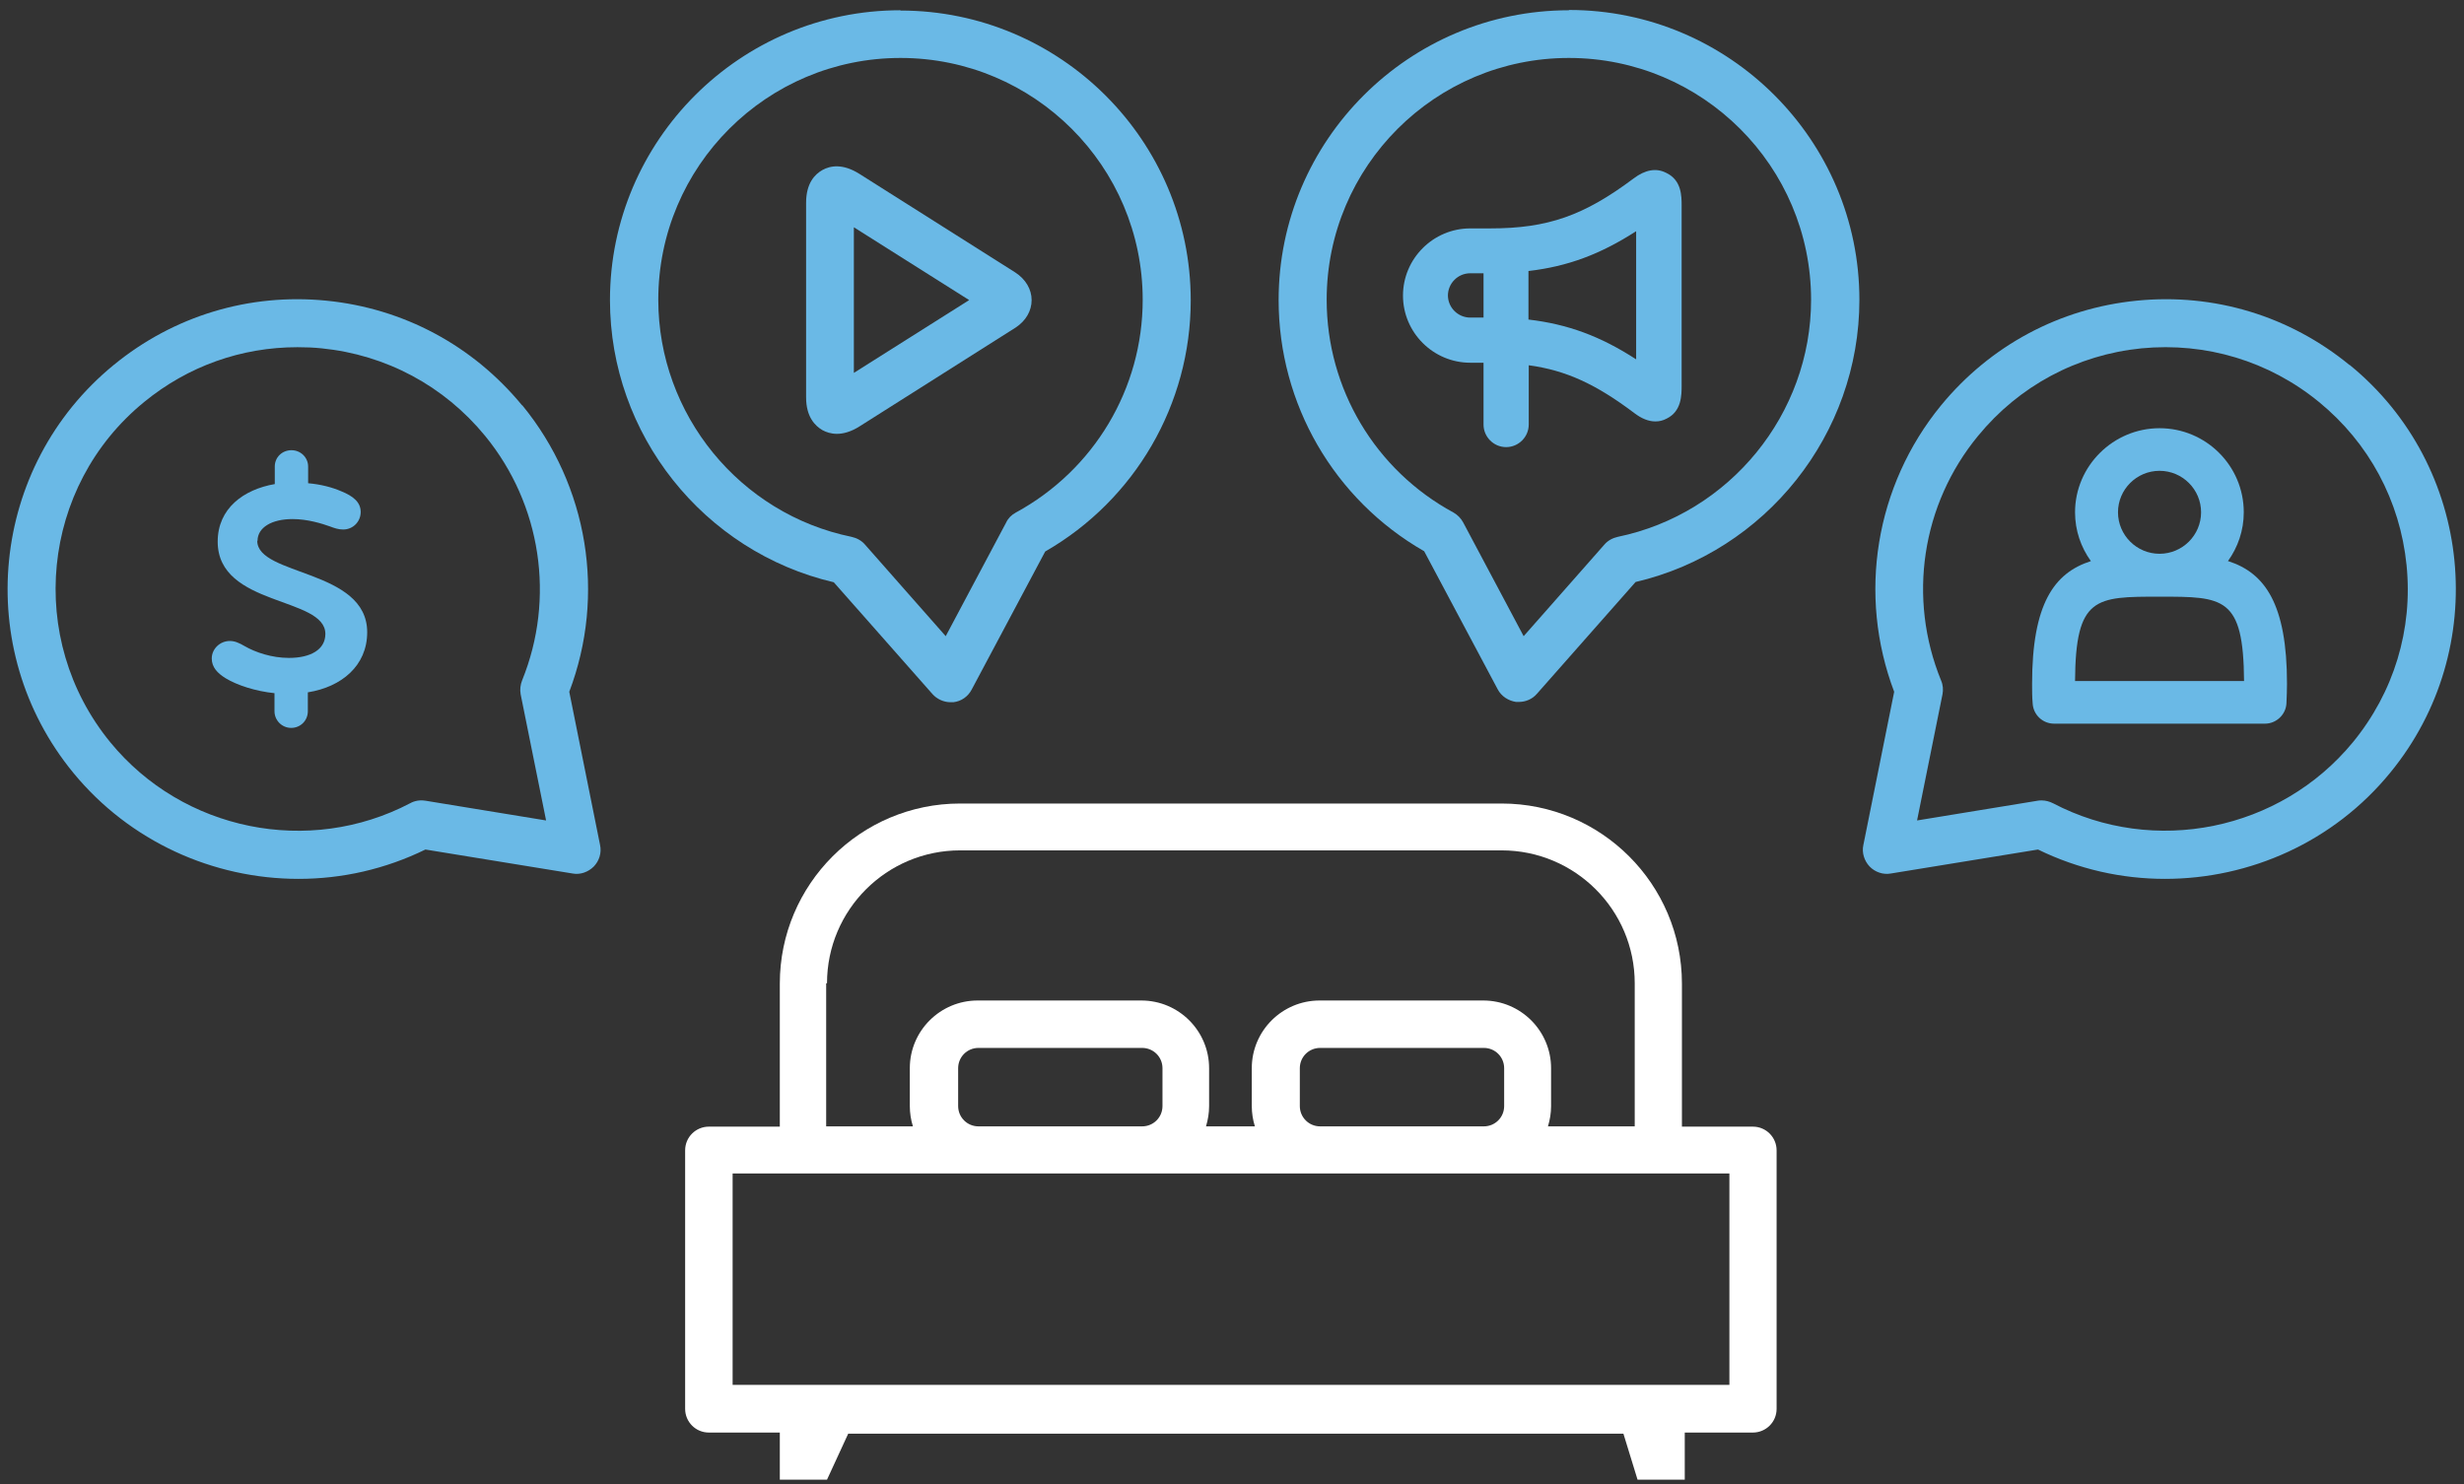 <svg width="234" height="141" viewBox="0 0 234 141" fill="none" xmlns="http://www.w3.org/2000/svg">
<rect x="0" y="0" width="234" height="141" fill="#333333" stroke="none"/>
<path d="M166.465 107.017H159.728V105.382V93.427C159.728 83.991 152.052 76.325 142.605 76.325H91.181C81.733 76.325 74.057 83.991 74.057 93.427V107.017H67.32C66.086 107.017 65.066 108.009 65.066 109.269V133.823C65.066 135.056 66.059 136.075 67.32 136.075H74.057V140.551H78.539L80.552 136.182H154.172L155.514 140.551H159.997V136.075H166.465C167.7 136.075 168.719 135.083 168.719 133.823V109.269C168.719 108.036 167.726 107.017 166.465 107.017ZM78.539 93.4C78.539 86.431 84.202 80.775 91.181 80.775H142.605C149.583 80.775 155.246 86.431 155.246 93.4V105.597V106.991H147.006C147.194 106.374 147.302 105.731 147.302 105.061V101.469C147.302 97.93 144.43 95.035 140.86 95.035H125.32C121.777 95.035 118.879 97.903 118.879 101.469V105.061C118.879 105.731 118.986 106.401 119.174 106.991H114.531C114.719 106.374 114.826 105.731 114.826 105.061V101.469C114.826 97.93 111.954 95.035 108.385 95.035H92.845C89.302 95.035 86.403 97.903 86.403 101.469V105.061C86.403 105.731 86.51 106.401 86.698 106.991H78.459V93.4H78.539ZM142.846 101.469V105.061C142.846 106.133 141.987 106.991 140.914 106.991H125.374C124.3 106.991 123.441 106.133 123.441 105.061V101.469C123.441 100.396 124.3 99.539 125.374 99.539H140.914C141.987 99.539 142.846 100.396 142.846 101.469ZM110.398 101.469V105.061C110.398 106.133 109.539 106.991 108.465 106.991H92.925C91.852 106.991 90.993 106.133 90.993 105.061V101.469C90.993 100.396 91.852 99.539 92.925 99.539H108.465C109.539 99.539 110.398 100.396 110.398 101.469ZM164.237 131.544H69.575V111.467H164.237V131.544Z" fill="white"/>
<path d="M96.414 25.877L81.626 16.522C80.015 15.503 78.834 15.744 78.11 16.146C77.385 16.549 76.553 17.406 76.553 19.256V37.752C76.553 39.601 77.412 40.459 78.11 40.861C78.459 41.049 78.915 41.21 79.479 41.21C80.069 41.21 80.821 41.022 81.653 40.486L96.468 31.104C97.434 30.461 97.971 29.523 97.971 28.504C97.971 27.485 97.407 26.52 96.414 25.877ZM81.089 35.42V21.588L92.039 28.504L81.089 35.42Z" fill="#6AB9E6"/>
<path d="M158.225 16.415C157.286 15.932 156.239 16.12 155.139 16.951C150.415 20.489 146.98 21.695 141.531 21.695H139.626C136.11 21.695 133.238 24.564 133.238 28.075C133.238 31.587 136.11 34.455 139.626 34.455H140.887V40.325C140.887 41.505 141.853 42.47 143.034 42.47C144.215 42.47 145.181 41.505 145.181 40.325V34.696C148.751 35.178 151.596 36.519 155.192 39.226C155.89 39.762 156.561 40.03 157.205 40.03C157.581 40.03 157.93 39.95 158.279 39.762C159.701 39.065 159.701 37.537 159.701 36.599V19.551C159.701 18.639 159.701 17.138 158.279 16.441L158.225 16.415ZM137.505 28.075C137.505 26.922 138.445 25.957 139.626 25.957H140.887V30.166H139.626C138.471 30.166 137.505 29.228 137.505 28.048V28.075ZM155.38 34.133C151.998 31.935 148.858 30.782 145.154 30.354V25.743C148.858 25.314 151.972 24.161 155.38 21.963V34.106V34.133Z" fill="#6AB9E6"/>
<path d="M211.582 53.299C212.521 51.986 213.085 50.404 213.085 48.662C213.085 44.239 209.488 40.674 205.087 40.674C200.685 40.674 197.062 44.266 197.062 48.662C197.062 50.404 197.625 51.986 198.565 53.299C195.049 54.425 192.982 57.4 192.982 64.959C192.982 65.576 192.982 66.219 193.036 66.809C193.09 67.881 193.975 68.739 195.076 68.739H215.098C216.171 68.739 217.084 67.881 217.138 66.809C217.164 66.192 217.191 65.576 217.191 64.959C217.191 57.373 215.098 54.425 211.609 53.299H211.582ZM201.141 48.662C201.141 46.49 202.913 44.721 205.087 44.721C207.261 44.721 209.032 46.49 209.032 48.662C209.032 50.833 207.261 52.602 205.087 52.602C202.913 52.602 201.141 50.833 201.141 48.662ZM197.062 64.691C197.115 56.676 198.994 56.676 205.087 56.676C211.179 56.676 213.058 56.676 213.112 64.691H197.062Z" fill="#6AB9E6"/>
<path d="M85.491 0.975C70.3 0.975 57.927 13.332 57.927 28.504C57.927 41.263 66.811 52.414 79.183 55.309L88.55 65.924C88.98 66.407 89.624 66.702 90.268 66.702C90.349 66.702 90.456 66.702 90.536 66.702C91.288 66.621 91.932 66.166 92.281 65.496L99.259 52.388C107.794 47.482 113.081 38.395 113.081 28.531C113.081 13.359 100.709 1.001 85.517 1.001L85.491 0.975ZM96.468 48.688C96.065 48.903 95.743 49.225 95.555 49.627L89.812 60.429L82.136 51.718C81.814 51.342 81.357 51.101 80.874 50.994C70.246 48.822 62.516 39.36 62.516 28.477C62.516 15.798 72.823 5.505 85.517 5.505C98.213 5.505 108.519 15.798 108.519 28.477C108.519 36.921 103.902 44.641 96.468 48.688Z" fill="#6AB9E6"/>
<path d="M148.992 0.975C133.801 0.975 121.428 13.332 121.428 28.504C121.428 38.368 126.689 47.455 135.251 52.361L142.229 65.469C142.578 66.139 143.249 66.568 143.974 66.675C144.054 66.675 144.161 66.675 144.242 66.675C144.886 66.675 145.53 66.407 145.96 65.898L155.327 55.283C167.699 52.388 176.583 41.236 176.583 28.477C176.583 13.305 164.21 0.948 149.019 0.948L148.992 0.975ZM153.636 50.994C153.153 51.101 152.696 51.342 152.374 51.718L144.698 60.429L138.955 49.627C138.74 49.225 138.418 48.903 138.042 48.688C130.608 44.668 125.991 36.921 125.991 28.477C125.991 15.798 136.297 5.505 148.992 5.505C161.687 5.505 171.994 15.798 171.994 28.477C171.994 39.333 164.264 48.796 153.636 50.994Z" fill="#6AB9E6"/>
<path d="M223.123 34.669C217.433 30.005 210.267 27.834 202.94 28.558C195.612 29.281 189.01 32.819 184.34 38.502C178.086 46.142 176.395 56.489 179.885 65.71L176.959 80.265C176.798 80.989 177.04 81.766 177.55 82.303C178.06 82.839 178.838 83.107 179.563 82.973L193.546 80.694C197.384 82.571 201.517 83.482 205.597 83.482C213.675 83.482 221.62 79.971 226.988 73.403C236.623 61.662 234.905 44.266 223.15 34.669H223.123ZM223.445 70.508C216.547 78.898 204.577 81.338 194.968 76.298C194.646 76.137 194.27 76.03 193.895 76.03C193.761 76.03 193.653 76.03 193.519 76.057L182.059 77.933L184.474 65.951C184.555 65.522 184.528 65.067 184.34 64.638C181.146 56.81 182.488 47.911 187.856 41.397C191.748 36.653 197.25 33.704 203.369 33.088C209.488 32.498 215.474 34.294 220.224 38.181C224.975 42.068 227.927 47.563 228.544 53.674C229.162 59.786 227.337 65.764 223.445 70.508Z" fill="#6AB9E6"/>
<path d="M49.58 38.502C44.91 32.819 38.307 29.281 30.98 28.558C23.653 27.834 16.487 30.005 10.797 34.669C-0.959 44.292 -2.677 61.662 6.959 73.403C12.327 79.944 20.271 83.482 28.35 83.482C32.456 83.482 36.562 82.571 40.401 80.694L54.384 82.973C55.108 83.107 55.86 82.839 56.397 82.303C56.907 81.766 57.148 81.016 56.987 80.265L54.062 65.71C57.551 56.516 55.86 46.142 49.606 38.502H49.58ZM40.374 76.057C39.891 75.977 39.381 76.057 38.951 76.298C29.343 81.338 17.372 78.925 10.475 70.508C2.45 60.697 3.872 46.196 13.695 38.181C17.855 34.776 22.928 32.98 28.242 32.98C29.021 32.98 29.772 33.007 30.55 33.088C36.67 33.704 42.172 36.653 46.064 41.397C51.405 47.911 52.747 56.837 49.58 64.638C49.419 65.04 49.365 65.496 49.445 65.951L51.861 77.933L40.401 76.057H40.374Z" fill="#6AB9E6"/>
<path d="M24.458 51.369C24.458 50.109 25.8 49.305 27.786 49.305C29.209 49.305 30.577 49.734 31.329 50.002C31.758 50.163 32.134 50.297 32.59 50.297C33.53 50.297 34.254 49.546 34.254 48.635C34.254 47.723 33.583 47.134 32.376 46.651C31.57 46.303 30.497 46.008 29.262 45.901V44.319C29.262 43.461 28.564 42.764 27.679 42.764C26.793 42.764 26.095 43.434 26.095 44.319V45.981C23.143 46.49 20.674 48.286 20.674 51.449C20.674 57.642 30.899 56.65 30.899 60.215C30.899 61.716 29.477 62.493 27.437 62.493C25.8 62.493 24.243 61.957 23.223 61.367C22.713 61.073 22.311 60.885 21.828 60.885C20.888 60.885 20.11 61.636 20.11 62.547C20.11 63.378 20.647 63.941 21.425 64.423C22.526 65.093 24.27 65.656 26.068 65.844V67.559C26.068 68.417 26.766 69.141 27.652 69.141C28.538 69.141 29.235 68.444 29.235 67.559V65.764C32.429 65.254 34.872 63.244 34.872 60.054C34.872 54.05 24.431 54.72 24.431 51.369H24.458Z" fill="#6AB9E6"/>
</svg>
